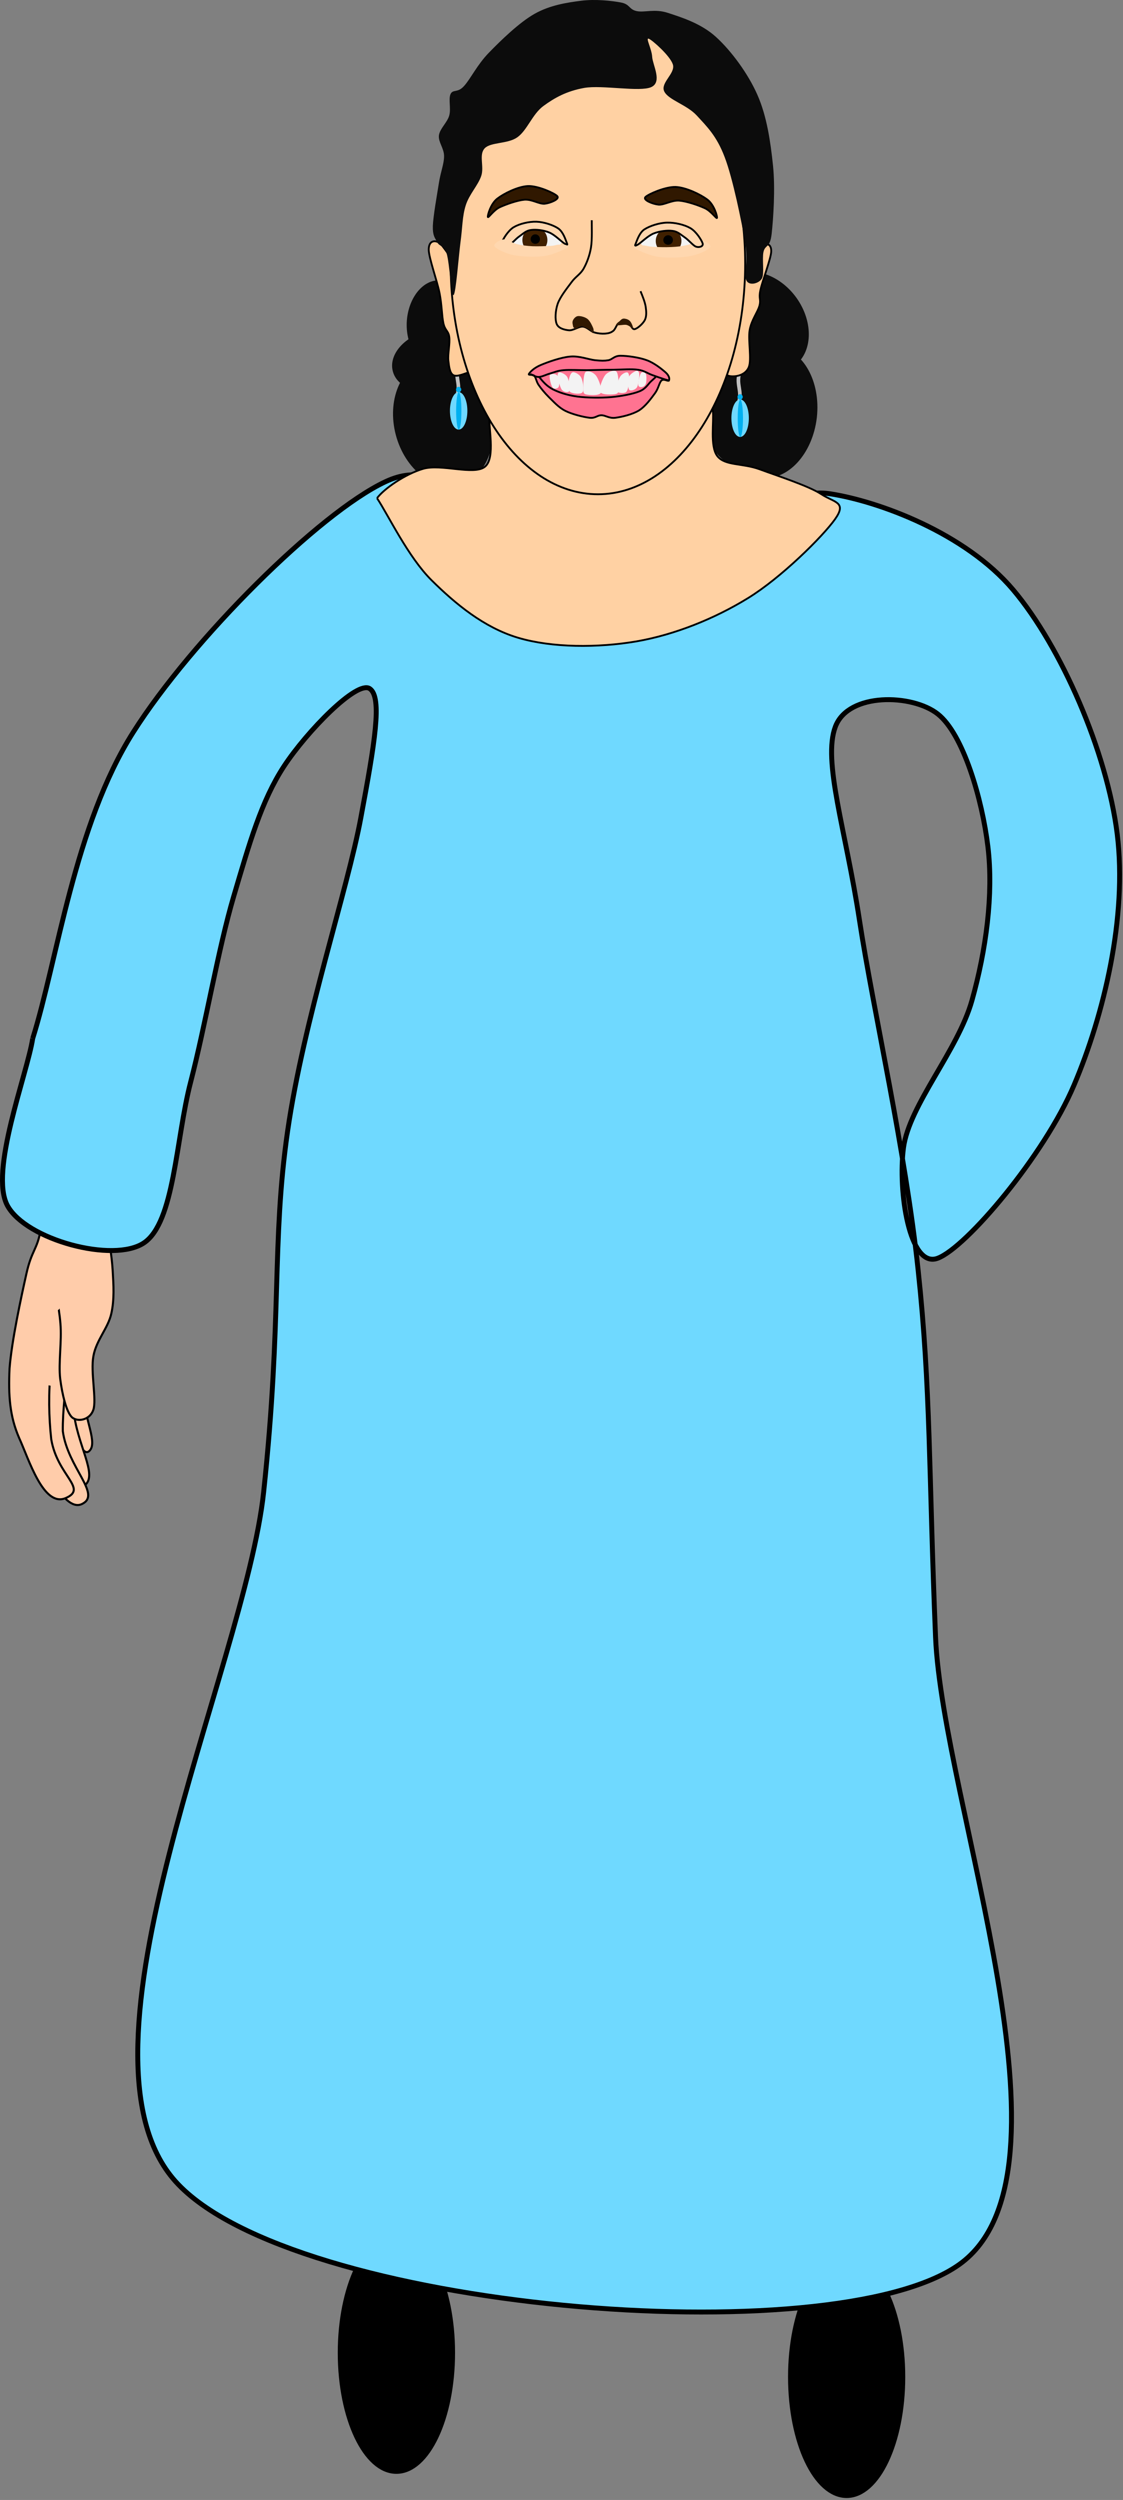 <?xml version="1.0" encoding="UTF-8" standalone="no"?>
<!-- Created with Inkscape (http://www.inkscape.org/) -->

<svg
   xmlns:dc="http://purl.org/dc/elements/1.1/"
   xmlns:cc="http://creativecommons.org/ns#"
   xmlns:rdf="http://www.w3.org/1999/02/22-rdf-syntax-ns#"
   xmlns:svg="http://www.w3.org/2000/svg"
   xmlns="http://www.w3.org/2000/svg"
   xmlns:sodipodi="http://sodipodi.sourceforge.net/DTD/sodipodi-0.dtd"
   xmlns:inkscape="http://www.inkscape.org/namespaces/inkscape"
   width="43.638mm"
   height="97.137mm"
   viewBox="0 0 154.622 344.186"
   id="svg2"
   version="1.1"
   inkscape:version="0.91 r13725"
   sodipodi:docname="Asian Indian Woman in an aqua dress.svg">
  <rect x="0" y="0" width="154.622" height="344.186" fill="#808080" stroke="none"/>
  <defs
     id="defs4">
    <pattern
       y="0"
       x="0"
       height="6"
       width="6"
       patternUnits="userSpaceOnUse"
       id="EMFhbasepattern" />
    <clipPath
       id="clipEmfPath1"
       clipPathUnits="userSpaceOnUse">
      <path
         inkscape:connector-curvature="0"
         id="path3513"
         d="m 4.475,0 950.446,0 0,1405.98 -950.446,0 z" />
    </clipPath>
    <pattern
       y="0"
       x="0"
       height="6"
       width="6"
       patternUnits="userSpaceOnUse"
       id="EMFhbasepattern-8" />
    <clipPath
       id="clipEmfPath1-0"
       clipPathUnits="userSpaceOnUse">
      <path
         inkscape:connector-curvature="0"
         id="path3708"
         d="m 0.895,-0.895 539.66,0 0,796.514 -539.66,0 z" />
    </clipPath>
    <pattern
       y="0"
       x="0"
       height="6"
       width="6"
       patternUnits="userSpaceOnUse"
       id="EMFhbasepattern-4" />
    <clipPath
       id="clipEmfPath1-4"
       clipPathUnits="userSpaceOnUse">
      <path
         inkscape:connector-curvature="0"
         id="path3903"
         d="m -0.895,-1.79 558.454,0 0,1223.41 -558.454,0 z" />
    </clipPath>
    <clipPath
       id="clipEmfPath2"
       clipPathUnits="userSpaceOnUse">
      <path
         inkscape:connector-curvature="0"
         id="path3906"
         d="m 16.109,562.034 -0.895,3.58 -0.895,10.74 -2.685,34.903 -0.895,10.74 -1.79,23.268 -0.895,10.74 -1.79,23.269 -0.895,10.739 -1.79,23.269 -0.895,10.74 0,8.949 5.37,0 23.269,1.79 10.739,0.895 11.634,0.895 2.685,0.895 0,-9.844 1.79,-23.269 0.895,-10.74 2.685,-34.903 0.895,-10.74 1.79,-23.269 0.895,-10.739 1.79,-23.269 0.895,-10.74 0.895,-11.634 0.895,-2.685 -23.269,-1.79 -10.739,-0.895 -11.634,-0.895 z" />
    </clipPath>
    <clipPath
       id="clipEmfPath3"
       clipPathUnits="userSpaceOnUse">
      <path
         inkscape:connector-curvature="0"
         id="path3909"
         d="m 16.109,562.033 -0.895,3.58 -0.896,10.74 -2.684,34.904 -0.895,10.738 -1.791,23.27 -0.895,10.74 -1.789,23.268 -0.896,10.74 -1.789,23.268 -0.895,10.74 0,8.949 5.369,0 23.27,1.791 10.738,0.895 11.635,0.895 2.686,0.895 0,-9.844 1.789,-23.27 0.895,-10.738 2.686,-34.904 0.895,-10.74 1.791,-23.268 0.895,-10.74 1.789,-23.268 0.896,-10.74 0.895,-11.635 0.895,-2.686 -23.27,-1.789 -10.738,-0.895 -11.635,-0.896 -8.055,0 z" />
    </clipPath>
    <pattern
       y="0"
       x="0"
       height="6"
       width="6"
       patternUnits="userSpaceOnUse"
       id="EMFhbasepattern-2" />
  </defs>
  <sodipodi:namedview
     id="base"
     pagecolor="#ffffff"
     bordercolor="#666666"
     borderopacity="1.0"
     inkscape:pageopacity="0.0"
     inkscape:pageshadow="2"
     inkscape:zoom="0.7"
     inkscape:cx="127.77143"
     inkscape:cy="108.1436"
     inkscape:document-units="px"
     inkscape:current-layer="layer1"
     showgrid="false"
     fit-margin-top="0"
     fit-margin-left="0"
     fit-margin-right="0"
     fit-margin-bottom="0"
     inkscape:window-width="1366"
     inkscape:window-height="705"
     inkscape:window-x="-8"
     inkscape:window-y="-8"
     inkscape:window-maximized="1" />
  <g
     inkscape:label="Layer 1"
     inkscape:groupmode="layer"
     id="layer1"
     transform="translate(-247.229,-239.177)">
    <path
       inkscape:connector-curvature="0"
       id="path3912"
       d="m 301.808,546.764 c -4.262,0 -7.735,7.31 -7.735,16.338 0,9.014 3.473,16.324 7.735,16.324 4.278,0 7.735,-7.31 7.735,-16.324 0,-9.028 -3.457,-16.338 -7.735,-16.338 z"
       style="fill:#000000;fill-opacity:1;fill-rule:evenodd;stroke:none" />
    <path
       inkscape:connector-curvature="0"
       id="path3914"
       d="m 301.808,546.764 c -4.262,0 -7.735,7.31 -7.735,16.338 0,9.014 3.473,16.324 7.735,16.324 4.278,0 7.735,-7.31 7.735,-16.324 0,-9.028 -3.457,-16.338 -7.735,-16.338"
       style="fill:none;stroke:#000000;stroke-width:0.679px;stroke-linecap:butt;stroke-linejoin:round;stroke-miterlimit:4;stroke-dasharray:none;stroke-opacity:1" />
    <path
       inkscape:connector-curvature="0"
       id="path3916"
       d="m 363.894,550.362 c -4.278,0 -7.735,7.31 -7.735,16.324 0,9.028 3.457,16.338 7.735,16.338 4.278,0 7.735,-7.31 7.735,-16.338 0,-9.014 -3.457,-16.324 -7.735,-16.324 z"
       style="fill:#000000;fill-opacity:1;fill-rule:evenodd;stroke:none" />
    <path
       transform="matrix(0.282,0,0,0.282,245.057,238.997)"
       inkscape:connector-curvature="0"
       id="path3918"
       d="m 421.078,1103.26 c -15.158,0 -27.408,25.9 -27.408,57.84 0,31.99 12.25,57.89 27.408,57.89 15.159,0 27.408,-25.9 27.408,-57.89 0,-31.94 -12.249,-57.84 -27.408,-57.84"
       clip-path="url(#clipEmfPath1-4)"
       style="fill:none;stroke:#000000;stroke-width:2.405px;stroke-linecap:butt;stroke-linejoin:round;stroke-miterlimit:4;stroke-dasharray:none;stroke-opacity:1" />
    <path
       inkscape:connector-curvature="0"
       id="path3920"
       d=""
       clip-path="url(#clipEmfPath2)"
       style="fill:none;stroke:none"
       transform="translate(245.057,238.997)" />
    <path
       inkscape:connector-curvature="0"
       id="path3922"
       d=""
       clip-path="url(#clipEmfPath3)"
       style="fill:none;stroke:none"
       transform="translate(245.057,238.997)" />
    <path
       transform="matrix(0.282,0,0,0.282,245.057,238.997)"
       inkscape:connector-curvature="0"
       id="path3924"
       d="m 53.026,627.198 c -0.839,8.894 -4.475,39.602 -4.81,53.251 0.783,13.48 7.439,24.835 2.965,28.694 -4.531,3.804 -9.062,-17.507 -10.963,-26.066 -1.846,-8.558 -0.056,-20.975 -0.112,-25.17 z"
       clip-path="url(#clipEmfPath3)"
       style="fill:#ffccaa;fill-opacity:1;fill-rule:evenodd;stroke:none" />
    <path
       inkscape:connector-curvature="0"
       id="path3926"
       d=""
       clip-path="url(#clipEmfPath3)"
       style="fill:none;stroke:none"
       transform="translate(245.057,238.997)" />
    <path
       transform="matrix(0.282,0,0,0.282,245.057,238.997)"
       inkscape:connector-curvature="0"
       id="path3928"
       d="m 53.026,627.198 c -0.839,8.894 -4.475,39.602 -4.81,53.251 0.783,13.48 7.439,24.835 2.965,28.694 -4.531,3.804 -9.062,-17.507 -10.963,-26.066 -1.846,-8.558 -0.056,-20.975 -0.112,-25.17 z"
       clip-path="url(#clipEmfPath3)"
       style="fill:#ffccaa;fill-opacity:1;fill-rule:nonzero;stroke:none" />
    <path
       inkscape:connector-curvature="0"
       id="path3930"
       d=""
       clip-path="url(#clipEmfPath3)"
       style="fill:none;stroke:none"
       transform="translate(245.057,238.997)" />
    <path
       transform="matrix(0.282,0,0,0.282,245.057,238.997)"
       inkscape:connector-curvature="0"
       id="path3932"
       d="m 53.026,627.198 c -0.839,8.894 -4.475,39.602 -4.81,53.251 0.783,13.48 7.439,24.835 2.965,28.694 -4.531,3.804 -9.062,-17.507 -10.963,-26.066 -1.846,-8.558 -0.056,-20.975 -0.112,-25.17"
       clip-path="url(#clipEmfPath3)"
       style="fill:none;stroke:#000000;stroke-width:1.007px;stroke-linecap:butt;stroke-linejoin:round;stroke-miterlimit:4;stroke-dasharray:none;stroke-opacity:1" />
    <path
       inkscape:connector-curvature="0"
       id="path3934"
       d=""
       clip-path="url(#clipEmfPath3)"
       style="fill:none;stroke:none"
       transform="translate(245.057,238.997)" />
    <path
       transform="matrix(0.282,0,0,0.282,245.057,238.997)"
       inkscape:connector-curvature="0"
       id="path3936"
       d="m 49.894,618.473 c -1.007,11.634 -6.209,51.907 -6.377,69.806 1.454,17.676 12.529,32.778 5.314,37.645 C 41.672,730.958 33.785,702.767 30.708,691.58 27.52,680.281 29.981,664.004 29.925,658.466 Z"
       clip-path="url(#clipEmfPath3)"
       style="fill:#ffccaa;fill-opacity:1;fill-rule:evenodd;stroke:none" />
    <path
       inkscape:connector-curvature="0"
       id="path3938"
       d=""
       clip-path="url(#clipEmfPath3)"
       style="fill:none;stroke:none"
       transform="translate(245.057,238.997)" />
    <path
       transform="matrix(0.282,0,0,0.282,245.057,238.997)"
       inkscape:connector-curvature="0"
       id="path3940"
       d="m 49.894,618.473 c -1.007,11.634 -6.209,51.907 -6.377,69.806 1.454,17.676 12.529,32.778 5.314,37.645 C 41.672,730.958 33.785,702.767 30.708,691.58 27.52,680.281 29.981,664.004 29.925,658.466 Z"
       clip-path="url(#clipEmfPath3)"
       style="fill:#ffccaa;fill-opacity:1;fill-rule:nonzero;stroke:none" />
    <path
       inkscape:connector-curvature="0"
       id="path3942"
       d=""
       clip-path="url(#clipEmfPath3)"
       style="fill:none;stroke:none"
       transform="translate(245.057,238.997)" />
    <path
       transform="matrix(0.282,0,0,0.282,245.057,238.997)"
       inkscape:connector-curvature="0"
       id="path3944"
       d="m 49.894,618.473 c -1.007,11.634 -6.209,51.907 -6.377,69.806 1.454,17.676 12.529,32.778 5.314,37.645 C 41.672,730.958 33.785,702.767 30.708,691.58 27.52,680.281 29.981,664.004 29.925,658.466"
       clip-path="url(#clipEmfPath3)"
       style="fill:none;stroke:#000000;stroke-width:1.007px;stroke-linecap:butt;stroke-linejoin:round;stroke-miterlimit:4;stroke-dasharray:none;stroke-opacity:1" />
    <path
       inkscape:connector-curvature="0"
       id="path3946"
       d=""
       clip-path="url(#clipEmfPath3)"
       style="fill:none;stroke:none"
       transform="translate(245.057,238.997)" />
    <path
       transform="matrix(0.282,0,0,0.282,245.057,238.997)"
       inkscape:connector-curvature="0"
       id="path3948"
       d="m 46.258,627.198 c -1.342,12.026 -8.222,54.145 -7.887,72.157 2.349,17.787 19.018,30.82 9.453,35.518 -9.565,4.811 -21.032,-23.604 -25.618,-35.015 -4.531,-11.299 -1.622,-27.576 -2.014,-33.169 z"
       clip-path="url(#clipEmfPath3)"
       style="fill:#ffccaa;fill-opacity:1;fill-rule:evenodd;stroke:none" />
    <path
       inkscape:connector-curvature="0"
       id="path3950"
       d=""
       clip-path="url(#clipEmfPath3)"
       style="fill:none;stroke:none"
       transform="translate(245.057,238.997)" />
    <path
       transform="matrix(0.282,0,0,0.282,245.057,238.997)"
       inkscape:connector-curvature="0"
       id="path3952"
       d="m 46.258,627.198 c -1.342,12.026 -8.222,54.145 -7.887,72.157 2.349,17.787 19.018,30.82 9.453,35.518 -9.565,4.811 -21.032,-23.604 -25.618,-35.015 -4.531,-11.299 -1.622,-27.576 -2.014,-33.169 z"
       clip-path="url(#clipEmfPath3)"
       style="fill:#ffccaa;fill-opacity:1;fill-rule:nonzero;stroke:none" />
    <path
       inkscape:connector-curvature="0"
       id="path3954"
       d=""
       clip-path="url(#clipEmfPath3)"
       style="fill:none;stroke:none"
       transform="translate(245.057,238.997)" />
    <path
       transform="matrix(0.282,0,0,0.282,245.057,238.997)"
       inkscape:connector-curvature="0"
       id="path3956"
       d="m 46.258,627.198 c -1.342,12.026 -8.222,54.145 -7.887,72.157 2.349,17.787 19.018,30.82 9.453,35.518 -9.565,4.811 -21.032,-23.604 -25.618,-35.015 -4.531,-11.299 -1.622,-27.576 -2.014,-33.169"
       clip-path="url(#clipEmfPath3)"
       style="fill:none;stroke:#000000;stroke-width:1.007px;stroke-linecap:butt;stroke-linejoin:round;stroke-miterlimit:4;stroke-dasharray:none;stroke-opacity:1" />
    <path
       inkscape:connector-curvature="0"
       id="path3958"
       d=""
       clip-path="url(#clipEmfPath3)"
       style="fill:none;stroke:none"
       transform="translate(245.057,238.997)" />
    <path
       transform="matrix(0.282,0,0,0.282,245.057,238.997)"
       inkscape:connector-curvature="0"
       id="path3960"
       d="m 65.891,573.837 c -1.51,4.81 -4.419,19.8 -8.558,29.309 -4.083,9.565 -12.138,17.172 -16.277,28.08 -4.139,10.851 -6.992,25.226 -8.446,37.197 -1.343,12.081 -1.063,24.275 0.112,34.903 3.021,17.899 18.011,23.996 7.048,28.695 -10.907,4.642 -18.011,-19.074 -22.709,-29.31 -4.587,-10.572 -5.314,-20.584 -4.699,-34.009 1.063,-13.592 5.761,-35.183 8.278,-46.426 2.517,-11.243 5.258,-11.634 6.824,-20.864 1.622,-9.229 2.181,-27.408 2.741,-34.623 z"
       clip-path="url(#clipEmfPath3)"
       style="fill:#ffccaa;fill-opacity:1;fill-rule:evenodd;stroke:none" />
    <path
       inkscape:connector-curvature="0"
       id="path3962"
       d=""
       clip-path="url(#clipEmfPath3)"
       style="fill:none;stroke:none"
       transform="translate(245.057,238.997)" />
    <path
       transform="matrix(0.282,0,0,0.282,245.057,238.997)"
       inkscape:connector-curvature="0"
       id="path3964"
       d="m 65.891,573.837 c -1.51,4.81 -4.419,19.8 -8.558,29.309 -4.083,9.565 -12.138,17.172 -16.277,28.08 -4.139,10.851 -6.992,25.226 -8.446,37.197 -1.343,12.081 -1.063,24.275 0.112,34.903 3.021,17.899 18.011,23.996 7.048,28.695 -10.907,4.642 -18.011,-19.074 -22.709,-29.31 -4.587,-10.572 -5.314,-20.584 -4.699,-34.009 1.063,-13.592 5.761,-35.183 8.278,-46.426 2.517,-11.243 5.258,-11.634 6.824,-20.864 1.622,-9.229 2.181,-27.408 2.741,-34.623 z"
       clip-path="url(#clipEmfPath3)"
       style="fill:#ffccaa;fill-opacity:1;fill-rule:nonzero;stroke:none" />
    <path
       inkscape:connector-curvature="0"
       id="path3966"
       d=""
       clip-path="url(#clipEmfPath3)"
       style="fill:none;stroke:none"
       transform="translate(245.057,238.997)" />
    <path
       transform="matrix(0.282,0,0,0.282,245.057,238.997)"
       inkscape:connector-curvature="0"
       id="path3968"
       d="m 65.891,573.837 c -1.51,4.81 -4.419,19.8 -8.558,29.309 -4.083,9.565 -12.138,17.172 -16.277,28.08 -4.139,10.851 -6.992,25.226 -8.446,37.197 -1.343,12.081 -1.063,24.275 0.112,34.903 3.021,17.899 18.011,23.996 7.048,28.695 -10.907,4.642 -18.011,-19.074 -22.709,-29.31 -4.587,-10.572 -5.314,-20.584 -4.699,-34.009 1.063,-13.592 5.761,-35.183 8.278,-46.426 2.517,-11.243 5.258,-11.634 6.824,-20.864 1.622,-9.229 2.181,-27.408 2.741,-34.623"
       clip-path="url(#clipEmfPath3)"
       style="fill:none;stroke:#000000;stroke-width:1.007px;stroke-linecap:butt;stroke-linejoin:round;stroke-miterlimit:4;stroke-dasharray:none;stroke-opacity:1" />
    <path
       inkscape:connector-curvature="0"
       id="path3970"
       d=""
       clip-path="url(#clipEmfPath3)"
       style="fill:none;stroke:none"
       transform="translate(245.057,238.997)" />
    <path
       transform="matrix(0.282,0,0,0.282,245.057,238.997)"
       inkscape:connector-curvature="0"
       id="path3972"
       d="m 38.483,676.813 c -3.748,1.174 -11.802,0.895 -13.033,-5.873 -1.175,-6.713 1.566,-27.241 5.705,-34.344 4.139,-7.16 16.501,-12.866 19.186,-8.279 2.741,4.587 -0.559,27.968 -2.797,35.799 -2.237,7.83 -5.37,11.634 -9.062,12.697 z"
       clip-path="url(#clipEmfPath3)"
       style="fill:#ffccaa;fill-opacity:1;fill-rule:evenodd;stroke:none" />
    <path
       inkscape:connector-curvature="0"
       id="path3974"
       d=""
       clip-path="url(#clipEmfPath3)"
       style="fill:none;stroke:none"
       transform="translate(245.057,238.997)" />
    <path
       transform="matrix(0.282,0,0,0.282,245.057,238.997)"
       inkscape:connector-curvature="0"
       id="path3976"
       d="m 59.403,597.777 c 1.454,7.831 2.853,15.606 3.3,22.933 0.447,7.383 0.895,14.375 -0.671,21.311 -1.566,7.048 -7.327,12.865 -8.726,20.696 -1.454,7.831 1.678,21.367 -0.056,26.29 -1.734,4.978 -7.719,6.041 -10.46,3.523 -2.685,-2.628 -4.754,-11.187 -5.705,-18.794 -0.895,-7.663 0.839,-18.179 0.112,-26.96 -0.671,-8.67 -3.468,-21.256 -4.139,-25.507 z"
       clip-path="url(#clipEmfPath3)"
       style="fill:#ffccaa;fill-opacity:1;fill-rule:evenodd;stroke:none" />
    <path
       inkscape:connector-curvature="0"
       id="path3978"
       d=""
       clip-path="url(#clipEmfPath3)"
       style="fill:none;stroke:none"
       transform="translate(245.057,238.997)" />
    <path
       transform="matrix(0.282,0,0,0.282,245.057,238.997)"
       inkscape:connector-curvature="0"
       id="path3980"
       d="m 59.403,597.777 c 1.454,7.831 2.853,15.606 3.3,22.933 0.447,7.383 0.895,14.375 -0.671,21.311 -1.566,7.048 -7.327,12.865 -8.726,20.696 -1.454,7.831 1.678,21.367 -0.056,26.29 -1.734,4.978 -7.719,6.041 -10.46,3.523 -2.685,-2.628 -4.754,-11.187 -5.705,-18.794 -0.895,-7.663 0.839,-18.179 0.112,-26.96 -0.671,-8.67 -3.468,-21.256 -4.139,-25.507 z"
       clip-path="url(#clipEmfPath3)"
       style="fill:#ffccaa;fill-opacity:1;fill-rule:nonzero;stroke:none" />
    <path
       inkscape:connector-curvature="0"
       id="path3982"
       d=""
       clip-path="url(#clipEmfPath3)"
       style="fill:none;stroke:none"
       transform="translate(245.057,238.997)" />
    <path
       transform="matrix(0.282,0,0,0.282,245.057,238.997)"
       inkscape:connector-curvature="0"
       id="path3984"
       d="m 59.403,597.777 c 1.454,7.831 2.853,15.606 3.3,22.933 0.447,7.383 0.895,14.375 -0.671,21.311 -1.566,7.048 -7.327,12.865 -8.726,20.696 -1.454,7.831 1.678,21.367 -0.056,26.29 -1.734,4.978 -7.719,6.041 -10.46,3.523 -2.685,-2.628 -4.754,-11.187 -5.705,-18.794 -0.895,-7.663 0.839,-18.179 0.112,-26.96 -0.671,-8.67 -3.468,-21.256 -4.139,-25.507"
       clip-path="url(#clipEmfPath3)"
       style="fill:none;stroke:#000000;stroke-width:1.007px;stroke-linecap:butt;stroke-linejoin:round;stroke-miterlimit:4;stroke-dasharray:none;stroke-opacity:1" />
    <path
       inkscape:connector-curvature="0"
       id="path3986"
       d=""
       clip-path="url(#clipEmfPath3)"
       style="fill:none;stroke:none"
       transform="translate(245.057,238.997)" />
    <path
       transform="matrix(0.282,0,0,0.282,245.057,238.997)"
       inkscape:connector-curvature="0"
       id="path3988"
       d="m 34.232,641.182 c -2.182,0.671 -7.048,0.448 -7.775,-3.412 -0.727,-3.803 0.783,-15.606 3.244,-19.633 2.573,-4.027 10.012,-7.327 11.634,-4.754 1.622,2.684 -0.224,16.053 -1.622,20.472 -1.398,4.53 -3.244,6.656 -5.482,7.327 z"
       clip-path="url(#clipEmfPath3)"
       style="fill:#ffccaa;fill-opacity:1;fill-rule:evenodd;stroke:none" />
    <path
       transform="matrix(0.282,0,0,0.282,245.057,238.997)"
       inkscape:connector-curvature="0"
       id="path3990"
       d="M 23.66,507.665 C 35.687,469.63 44.021,403.403 72.771,358.095 101.466,312.788 163.554,250.98 195.884,235.822 c 32.275,-15.215 43.406,25.898 70.702,31.1 27.296,5.146 68.632,4.195 93.02,0 24.387,-4.196 29.533,-28.807 53.306,-25.227 23.772,3.636 66.059,19.186 89.44,46.873 23.38,27.688 45.866,79.092 50.845,119.366 4.922,40.329 -6.433,87.929 -21.088,122.441 -14.599,34.456 -52.747,79.484 -66.618,84.574 -13.872,5.146 -19.41,-32.946 -16.669,-53.922 2.797,-20.975 26.569,-47.488 33.449,-71.988 6.88,-24.499 10.572,-51.74 7.775,-75.065 -2.797,-23.268 -12.082,-55.04 -24.5,-64.772 -12.417,-9.789 -43.573,-10.628 -49.949,6.153 -6.377,16.78 5.034,50.397 11.746,94.586 6.768,44.244 22.486,112.429 28.639,170.769 6.208,58.284 5.146,98.222 8.502,179.104 3.356,80.882 73.554,261.946 11.69,306.296 -61.808,44.3 -326.101,22.43 -382.707,-40.38 -56.606,-62.87 33.841,-251.149 42.958,-336.618 9.118,-85.469 3.804,-121.323 11.691,-176.195 7.942,-54.928 29.142,-117.184 35.798,-153.206 6.712,-35.966 10.572,-58.676 4.307,-62.871 -6.265,-4.195 -30.764,20.976 -41.839,37.868 -11.075,16.893 -16.949,37.756 -24.556,63.486 -7.607,25.674 -13.704,62.424 -21.031,90.671 -7.328,28.191 -7.887,68.464 -22.766,78.532 -14.935,10.125 -57.613,-1.51 -66.674,-18.122 -9.061,-16.613 9.733,-64.605 12.306,-81.61 z"
       clip-path="url(#clipEmfPath1-4)"
       style="fill:#6fd9ff;fill-opacity:1;fill-rule:evenodd;stroke:none" />
    <path
       transform="matrix(0.282,0,0,0.282,245.057,238.997)"
       inkscape:connector-curvature="0"
       id="path3992"
       d="M 23.66,507.665 C 35.687,469.63 44.021,403.403 72.771,358.095 101.466,312.788 163.554,250.98 195.884,235.822 c 32.275,-15.215 43.406,25.898 70.702,31.1 27.296,5.146 68.632,4.195 93.02,0 24.387,-4.196 29.533,-28.807 53.306,-25.227 23.772,3.636 66.059,19.186 89.44,46.873 23.38,27.688 45.866,79.092 50.845,119.366 4.922,40.329 -6.433,87.929 -21.088,122.441 -14.599,34.456 -52.747,79.484 -66.618,84.574 -13.872,5.146 -19.41,-32.946 -16.669,-53.922 2.797,-20.975 26.569,-47.488 33.449,-71.988 6.88,-24.499 10.572,-51.74 7.775,-75.065 -2.797,-23.268 -12.082,-55.04 -24.5,-64.772 -12.417,-9.789 -43.573,-10.628 -49.949,6.153 -6.377,16.78 5.034,50.397 11.746,94.586 6.768,44.244 22.486,112.429 28.639,170.769 6.208,58.284 5.146,98.222 8.502,179.104 3.356,80.882 73.554,261.946 11.69,306.296 -61.808,44.3 -326.101,22.43 -382.707,-40.38 -56.606,-62.87 33.841,-251.149 42.958,-336.618 9.118,-85.469 3.804,-121.323 11.691,-176.195 7.942,-54.928 29.142,-117.184 35.798,-153.206 6.712,-35.966 10.572,-58.676 4.307,-62.871 -6.265,-4.195 -30.764,20.976 -41.839,37.868 -11.075,16.893 -16.949,37.756 -24.556,63.486 -7.607,25.674 -13.704,62.424 -21.031,90.671 -7.328,28.191 -7.887,68.464 -22.766,78.532 -14.935,10.125 -57.613,-1.51 -66.674,-18.122 -9.061,-16.613 9.733,-64.605 12.306,-81.61"
       clip-path="url(#clipEmfPath1-4)"
       style="fill:none;stroke:#000000;stroke-width:2.405px;stroke-linecap:butt;stroke-linejoin:round;stroke-miterlimit:4;stroke-dasharray:none;stroke-opacity:1" />
    <path
       inkscape:connector-curvature="0"
       id="path3994"
       d="m 305.959,288.755 c -3.599,0.963 -5.478,5.572 -4.231,10.308 1.263,4.752 5.194,7.83 8.777,6.867 3.583,-0.947 5.478,-5.557 4.231,-10.308 -1.263,-4.736 -5.194,-7.814 -8.777,-6.867 z"
       style="fill:#0c0c0c;fill-opacity:1;fill-rule:evenodd;stroke:none" />
    <path
       inkscape:connector-curvature="0"
       id="path3996"
       d="m 305.928,284.777 c -3.141,0.821 -5.209,3.299 -4.61,5.525 0.584,2.241 3.615,3.362 6.741,2.541 3.141,-0.837 5.194,-3.315 4.61,-5.541 -0.584,-2.226 -3.615,-3.362 -6.741,-2.526 z"
       style="fill:#0c0c0c;fill-opacity:1;fill-rule:evenodd;stroke:none" />
    <path
       inkscape:connector-curvature="0"
       id="path3998"
       d="m 303.244,283.341 c -0.221,3.236 1.452,5.983 3.741,6.157 2.305,0.158 4.357,-2.337 4.578,-5.557 0.237,-3.236 -1.437,-5.999 -3.741,-6.157 -2.289,-0.174 -4.341,2.321 -4.578,5.557 z"
       style="fill:#0c0c0c;fill-opacity:1;fill-rule:evenodd;stroke:none" />
    <path
       inkscape:connector-curvature="0"
       id="path4000"
       d="m 349.813,288.739 c -3.157,0 -5.714,3.331 -5.714,7.435 0,4.104 2.557,7.435 5.714,7.435 3.157,0 5.715,-3.331 5.715,-7.435 0,-4.104 -2.557,-7.435 -5.715,-7.435 z"
       style="fill:#0c0c0c;fill-opacity:1;fill-rule:evenodd;stroke:none" />
    <path
       inkscape:connector-curvature="0"
       id="path4002"
       d="m 354.17,286.877 c -3.615,-0.411 -7.009,3.299 -7.593,8.288 -0.568,4.988 1.894,9.377 5.525,9.787 3.615,0.426 7.009,-3.283 7.593,-8.272 0.568,-4.988 -1.895,-9.377 -5.525,-9.803 z"
       style="fill:#0c0c0c;fill-opacity:1;fill-rule:evenodd;stroke:none" />
    <path
       inkscape:connector-curvature="0"
       id="path4004"
       d="m 347.95,277.437 c -2.573,1.831 -2.731,6.014 -0.363,9.377 2.368,3.347 6.378,4.594 8.966,2.778 2.573,-1.831 2.731,-6.03 0.363,-9.377 -2.384,-3.347 -6.393,-4.594 -8.966,-2.778 z"
       style="fill:#0c0c0c;fill-opacity:1;fill-rule:evenodd;stroke:none" />
    <path
       inkscape:connector-curvature="0"
       id="path4006"
       d="m 310.537,288.25 c -0.063,0.363 -0.363,1.437 -0.395,2.147 -0.032,0.71 0.221,1.5 0.205,2.147 -0.016,0.647 -0.221,1.358 -0.268,1.721"
       style="fill:none;stroke:#c0c0c0;stroke-width:0.505px;stroke-linecap:butt;stroke-linejoin:round;stroke-miterlimit:4;stroke-dasharray:none;stroke-opacity:1" />
    <path
       inkscape:connector-curvature="0"
       id="path4008"
       d="m 310.379,293.16 c -0.663,0 -1.2,1.152 -1.2,2.573 0,1.437 0.537,2.589 1.2,2.589 0.663,0 1.2,-1.152 1.2,-2.589 0,-1.421 -0.537,-2.573 -1.2,-2.573 z"
       style="fill:#6fd9ff;fill-opacity:1;fill-rule:evenodd;stroke:none" />
    <path
       inkscape:connector-curvature="0"
       id="path4010"
       d="m 310.395,293.175 c -0.19,0 -0.363,1.152 -0.363,2.573 0,1.421 0.174,2.573 0.363,2.573 0.205,0 0.363,-1.152 0.363,-2.573 0,-1.421 -0.158,-2.573 -0.363,-2.573 z"
       style="fill:#00b0f0;fill-opacity:1;fill-rule:evenodd;stroke:none" />
    <path
       inkscape:connector-curvature="0"
       id="path4012"
       d="m 310.379,292.433 c -0.205,0 -0.363,0.174 -0.363,0.379 0,0.205 0.158,0.379 0.363,0.379 0.189,0 0.363,-0.174 0.363,-0.379 0,-0.205 -0.174,-0.379 -0.363,-0.379 z"
       style="fill:#00b0f0;fill-opacity:1;fill-rule:evenodd;stroke:none" />
    <path
       inkscape:connector-curvature="0"
       id="path4014"
       d="m 312.321,275.463 c -0.332,0.047 -1.263,0.71 -2.052,0.221 -0.789,-0.474 -1.989,-2.778 -2.652,-3.141 -0.679,-0.347 -1.373,-0.126 -1.357,1.042 0.032,1.153 1.152,4.247 1.484,5.92 0.331,1.689 0.316,3.173 0.536,4.183 0.221,1.01 0.695,1.026 0.805,1.878 0.126,0.853 -0.221,2.368 -0.126,3.236 0.095,0.884 0.205,1.752 0.679,2.02 0.458,0.268 1.357,-0.126 2.147,-0.395 0.789,-0.284 2.131,-1.01 2.557,-1.216 z"
       style="fill:#ffcd9b;fill-opacity:1;fill-rule:evenodd;stroke:none" />
    <path
       inkscape:connector-curvature="0"
       id="path4016"
       d="m 312.321,275.463 c -0.332,0.047 -1.263,0.71 -2.052,0.221 -0.789,-0.474 -1.989,-2.778 -2.652,-3.141 -0.679,-0.347 -1.373,-0.126 -1.357,1.042 0.032,1.153 1.152,4.247 1.484,5.92 0.331,1.689 0.316,3.173 0.536,4.183 0.221,1.01 0.695,1.026 0.805,1.878 0.126,0.853 -0.221,2.368 -0.126,3.236 0.095,0.884 0.205,1.752 0.679,2.02 0.458,0.268 1.357,-0.126 2.147,-0.395 0.789,-0.284 2.131,-1.01 2.557,-1.216"
       style="fill:none;stroke:#000000;stroke-width:0.253px;stroke-linecap:butt;stroke-linejoin:round;stroke-miterlimit:4;stroke-dasharray:none;stroke-opacity:1" />
    <path
       inkscape:connector-curvature="0"
       id="path4018"
       d="m 349.292,289.276 c -0.063,0.347 -0.363,1.421 -0.395,2.131 -0.032,0.726 0.221,1.5 0.205,2.147 0,0.647 -0.221,1.373 -0.268,1.721"
       style="fill:none;stroke:#c0c0c0;stroke-width:0.505px;stroke-linecap:butt;stroke-linejoin:round;stroke-miterlimit:4;stroke-dasharray:none;stroke-opacity:1" />
    <path
       inkscape:connector-curvature="0"
       id="path4020"
       d="m 349.134,294.17 c -0.663,0 -1.2,1.152 -1.2,2.573 0,1.437 0.537,2.589 1.2,2.589 0.663,0 1.2,-1.152 1.2,-2.589 0,-1.421 -0.537,-2.573 -1.2,-2.573 z"
       style="fill:#6fd9ff;fill-opacity:1;fill-rule:evenodd;stroke:none" />
    <path
       inkscape:connector-curvature="0"
       id="path4022"
       d="m 349.166,294.186 c -0.205,0 -0.363,1.152 -0.363,2.573 0,1.421 0.158,2.573 0.363,2.573 0.189,0 0.363,-1.152 0.363,-2.573 0,-1.421 -0.174,-2.573 -0.363,-2.573 z"
       style="fill:#00b0f0;fill-opacity:1;fill-rule:evenodd;stroke:none" />
    <path
       inkscape:connector-curvature="0"
       id="path4024"
       d="m 349.134,293.444 c -0.205,0 -0.363,0.174 -0.363,0.379 0,0.205 0.158,0.379 0.363,0.379 0.189,0 0.363,-0.174 0.363,-0.379 0,-0.205 -0.174,-0.379 -0.363,-0.379 z"
       style="fill:#00b0f0;fill-opacity:1;fill-rule:evenodd;stroke:none" />
    <path
       inkscape:connector-curvature="0"
       id="path4026"
       d="m 346.814,275.732 c 0.631,0.189 2.841,1.531 3.773,1.089 0.916,-0.458 1.279,-3.283 1.752,-3.773 0.474,-0.505 1.137,-0.205 1.073,0.805 -0.063,1.01 -1.216,4.026 -1.484,5.257 -0.268,1.231 0.11,1.231 -0.126,2.147 -0.253,0.931 -1.105,1.957 -1.357,3.378 -0.237,1.405 0.316,4.057 -0.126,5.115 -0.458,1.057 -1.689,1.326 -2.557,1.216 -0.884,-0.111 -2.257,-1.579 -2.699,-1.894 z"
       style="fill:#ffcd9b;fill-opacity:1;fill-rule:evenodd;stroke:none" />
    <path
       inkscape:connector-curvature="0"
       id="path4028"
       d="m 346.814,275.732 c 0.631,0.189 2.841,1.531 3.773,1.089 0.916,-0.458 1.279,-3.283 1.752,-3.773 0.474,-0.505 1.137,-0.205 1.073,0.805 -0.063,1.01 -1.216,4.026 -1.484,5.257 -0.268,1.231 0.11,1.231 -0.126,2.147 -0.253,0.931 -1.105,1.957 -1.357,3.378 -0.237,1.405 0.316,4.057 -0.126,5.115 -0.458,1.057 -1.689,1.326 -2.557,1.216 -0.884,-0.111 -2.257,-1.579 -2.699,-1.894"
       style="fill:none;stroke:#000000;stroke-width:0.253px;stroke-linecap:butt;stroke-linejoin:round;stroke-miterlimit:4;stroke-dasharray:none;stroke-opacity:1" />
    <path
       inkscape:connector-curvature="0"
       id="path4030"
       d="m 299.14,307.762 c 0.963,-1.295 3.868,-3.315 6.346,-4.041 2.478,-0.726 6.993,0.931 8.509,-0.284 1.531,-1.216 0.395,-5.778 0.647,-7.009 0.268,-1.231 -0.047,-0.284 0.947,-0.363 0.979,-0.063 0.6,0.268 4.973,-0.063 4.389,-0.347 17.286,-1.563 21.343,-1.973 4.041,-0.395 2.368,-0.695 2.952,-0.41 0.568,0.284 0.331,0.71 0.521,2.099 0.189,1.405 -0.442,4.925 0.631,6.267 1.074,1.342 3.426,0.932 5.809,1.8 2.384,0.884 6.772,2.289 8.509,3.441 1.737,1.137 3.568,1.042 1.878,3.426 -1.689,2.384 -7.435,8.082 -11.997,10.877 -4.562,2.81 -10.072,5.036 -15.344,5.951 -5.272,0.9 -11.634,0.9 -16.323,-0.505 -4.704,-1.405 -8.651,-4.704 -11.887,-7.909 -3.236,-3.205 -5.951,-8.951 -7.514,-11.303 z"
       style="fill:#ffd1a3;fill-opacity:1;fill-rule:evenodd;stroke:none" />
    <path
       inkscape:connector-curvature="0"
       id="path4032"
       d="m 299.14,307.762 c 0.963,-1.295 3.868,-3.315 6.346,-4.041 2.478,-0.726 6.993,0.931 8.509,-0.284 1.531,-1.216 0.395,-5.778 0.647,-7.009 0.268,-1.231 -0.047,-0.284 0.947,-0.363 0.979,-0.063 0.6,0.268 4.973,-0.063 4.389,-0.347 17.286,-1.563 21.343,-1.973 4.041,-0.395 2.368,-0.695 2.952,-0.41 0.568,0.284 0.331,0.71 0.521,2.099 0.189,1.405 -0.442,4.925 0.631,6.267 1.074,1.342 3.426,0.932 5.809,1.8 2.384,0.884 6.772,2.289 8.509,3.441 1.737,1.137 3.568,1.042 1.878,3.426 -1.689,2.384 -7.435,8.082 -11.997,10.877 -4.562,2.81 -10.072,5.036 -15.344,5.951 -5.272,0.9 -11.634,0.9 -16.323,-0.505 -4.704,-1.405 -8.651,-4.704 -11.887,-7.909 -3.236,-3.205 -5.951,-8.951 -7.514,-11.303"
       style="fill:none;stroke:#000000;stroke-width:0.253px;stroke-linecap:butt;stroke-linejoin:round;stroke-miterlimit:4;stroke-dasharray:none;stroke-opacity:1" />
    <path
       inkscape:connector-curvature="0"
       id="path4034"
       d="m 329.56,243.733 c -11.208,0 -20.285,14.223 -20.285,31.746 0,17.538 9.077,31.746 20.285,31.746 11.192,0 20.269,-14.208 20.269,-31.746 0,-17.523 -9.077,-31.746 -20.269,-31.746 z"
       style="fill:#ffd1a3;fill-opacity:1;fill-rule:evenodd;stroke:none" />
    <path
       inkscape:connector-curvature="0"
       id="path4036"
       d="m 329.56,243.733 c -11.208,0 -20.285,14.223 -20.285,31.746 0,17.538 9.077,31.746 20.285,31.746 11.192,0 20.269,-14.208 20.269,-31.746 0,-17.523 -9.077,-31.746 -20.269,-31.746"
       style="fill:none;stroke:#000000;stroke-width:0.253px;stroke-linecap:butt;stroke-linejoin:round;stroke-miterlimit:4;stroke-dasharray:none;stroke-opacity:1" />
    <path
       inkscape:connector-curvature="0"
       id="path4038"
       d="m 339.268,270.885 c -2.163,0 -3.915,0.663 -3.915,1.484 0,0.821 1.752,1.484 3.915,1.484 2.163,0 3.899,-0.663 3.899,-1.484 0,-0.821 -1.737,-1.484 -3.899,-1.484 z"
       style="fill:#f3f3f3;fill-opacity:1;fill-rule:evenodd;stroke:none" />
    <path
       inkscape:connector-curvature="0"
       id="path4040"
       d="m 339.284,270.585 c -0.979,0 -1.768,0.789 -1.768,1.768 0,0.978 0.789,1.768 1.768,1.768 0.979,0 1.768,-0.789 1.768,-1.768 0,-0.979 -0.789,-1.768 -1.768,-1.768 z"
       style="fill:#402000;fill-opacity:1;fill-rule:evenodd;stroke:none" />
    <path
       inkscape:connector-curvature="0"
       id="path4042"
       d="m 334.737,273.443 c 0.521,0.253 1.957,0.947 3.205,1.105 1.247,0.174 3.126,0.111 4.31,-0.11 1.168,-0.221 2.494,-0.837 2.747,-1.2 0.253,-0.363 -0.726,-0.916 -1.247,-0.963 -0.537,-0.047 -1.263,0.505 -1.942,0.647 -0.695,0.158 -1.373,0.237 -2.178,0.268 -0.789,0.047 -1.957,0 -2.573,-0.032 -0.616,-0.047 -0.789,-0.158 -1.152,-0.189 -0.363,-0.016 -0.868,-0.016 -1.042,0.079 -0.174,0.079 -0.632,0.142 -0.126,0.395 z"
       style="fill:#ffd7af;fill-opacity:1;fill-rule:evenodd;stroke:none" />
    <path
       inkscape:connector-curvature="0"
       id="path4044"
       d="m 339.221,271.564 c -0.363,0 -0.663,0.3 -0.663,0.663 0,0.363 0.3,0.647 0.663,0.647 0.363,0 0.663,-0.284 0.663,-0.647 0,-0.363 -0.3,-0.663 -0.663,-0.663 z"
       style="fill:#000000;fill-opacity:1;fill-rule:evenodd;stroke:none" />
    <path
       inkscape:connector-curvature="0"
       id="path4046"
       d="m 336.095,266.307 c 0.41,-0.41 2.747,-1.437 4.168,-1.389 1.421,0.063 3.41,1.026 4.357,1.736 0.947,0.71 1.389,2.32 1.326,2.526 -0.047,0.189 -0.805,-0.947 -1.673,-1.342 -0.868,-0.395 -2.447,-0.947 -3.52,-1.042 -1.058,-0.079 -2.1,0.632 -2.873,0.552 -0.773,-0.079 -2.178,-0.631 -1.784,-1.042 z"
       style="fill:#301800;fill-opacity:1;fill-rule:evenodd;stroke:none" />
    <path
       inkscape:connector-curvature="0"
       id="path4048"
       d="m 336.095,266.307 c 0.41,-0.41 2.747,-1.437 4.168,-1.389 1.421,0.063 3.41,1.026 4.357,1.736 0.947,0.71 1.389,2.32 1.326,2.526 -0.047,0.189 -0.805,-0.947 -1.673,-1.342 -0.868,-0.395 -2.447,-0.947 -3.52,-1.042 -1.058,-0.079 -2.1,0.632 -2.873,0.552 -0.773,-0.079 -2.178,-0.631 -1.784,-1.042"
       style="fill:none;stroke:#000000;stroke-width:0.253px;stroke-linecap:butt;stroke-linejoin:round;stroke-miterlimit:4;stroke-dasharray:none;stroke-opacity:1" />
    <path
       inkscape:connector-curvature="0"
       id="path4050"
       d="m 328.707,269.496 c -0.016,0.632 0.079,2.652 -0.11,3.773 -0.19,1.105 -0.568,2.099 -1.01,2.889 -0.458,0.805 -1.089,1.073 -1.673,1.878 -0.6,0.805 -1.547,1.989 -1.894,2.952 -0.332,0.963 -0.395,2.194 -0.142,2.794 0.253,0.616 1.074,0.805 1.673,0.868 0.6,0.063 1.358,-0.553 1.926,-0.505 0.584,0.047 1.042,0.631 1.547,0.789 0.505,0.158 1.074,0.205 1.516,0.174 0.426,-0.032 0.789,-0.111 1.105,-0.363 0.332,-0.237 0.474,-0.931 0.821,-1.121 0.347,-0.174 0.916,-0.079 1.263,0.063 0.363,0.142 0.505,0.884 0.884,0.805 0.395,-0.079 1.152,-0.757 1.405,-1.263 0.253,-0.521 0.205,-1.168 0.111,-1.831 -0.111,-0.663 -0.411,-1.405 -0.71,-2.131"
       style="fill:none;stroke:#000000;stroke-width:0.253px;stroke-linecap:butt;stroke-linejoin:round;stroke-miterlimit:4;stroke-dasharray:none;stroke-opacity:1" />
    <path
       inkscape:connector-curvature="0"
       id="path4052"
       d="m 326.166,284.225 c -0.079,-0.332 -0.174,-0.663 -0.063,-0.916 0.111,-0.253 0.379,-0.584 0.71,-0.616 0.347,-0.032 0.979,0.126 1.326,0.41 0.347,0.284 0.647,0.947 0.773,1.263 0.111,0.332 0.032,0.631 -0.063,0.663 -0.079,0.032 -0.205,-0.3 -0.458,-0.458 -0.253,-0.142 -0.742,-0.442 -1.058,-0.458 -0.332,-0.016 -0.71,0.316 -0.868,0.363 z"
       style="fill:#301800;fill-opacity:1;fill-rule:evenodd;stroke:none" />
    <path
       inkscape:connector-curvature="0"
       id="path4054"
       d="m 332.085,283.941 c -0.142,-0.079 0.284,-0.411 0.458,-0.553 0.158,-0.158 0.316,-0.332 0.537,-0.347 0.221,-0.015 0.584,0.079 0.789,0.253 0.221,0.158 0.395,0.568 0.458,0.758 0.079,0.19 0.032,0.379 -0.032,0.395 -0.047,0.016 -0.11,-0.19 -0.268,-0.268 -0.158,-0.095 -0.316,-0.237 -0.631,-0.284 -0.332,-0.032 -1.168,0.142 -1.31,0.047 z"
       style="fill:#301800;fill-opacity:1;fill-rule:evenodd;stroke:none" />
    <path
       inkscape:connector-curvature="0"
       id="path4056"
       d="m 337.516,242.234 c -2.968,0 -5.367,3.757 -5.367,8.398 0,4.625 2.399,8.382 5.367,8.382 2.952,0 5.351,-3.757 5.351,-8.382 0,-4.641 -2.399,-8.398 -5.351,-8.398 z"
       style="fill:#ffd1a3;fill-opacity:1;fill-rule:evenodd;stroke:none" />
    <path
       inkscape:connector-curvature="0"
       id="path4058"
       d="m 307.427,272.527 c 0.316,0.631 0.931,0.379 1.31,1.594 0.379,1.216 0.631,5.952 0.947,5.683 0.316,-0.253 0.679,-5.194 0.947,-7.262 0.284,-2.052 0.237,-3.568 0.726,-5.099 0.474,-1.516 1.689,-2.731 2.131,-4.041 0.442,-1.294 -0.363,-2.905 0.474,-3.804 0.837,-0.884 3.173,-0.568 4.515,-1.531 1.358,-0.979 2.037,-3.157 3.568,-4.294 1.531,-1.121 3.173,-2.052 5.635,-2.494 2.478,-0.426 7.672,0.6 9.219,-0.111 1.563,-0.71 0.19,-3.047 0.126,-4.168 -0.063,-1.105 -0.947,-2.668 -0.474,-2.494 0.474,0.174 2.968,2.368 3.331,3.568 0.347,1.216 -1.752,2.51 -1.2,3.678 0.553,1.184 3.11,1.831 4.483,3.331 1.389,1.515 2.731,2.794 3.836,5.715 1.121,2.905 2.336,8.919 2.826,11.745 0.505,2.841 -0.237,4.389 0.158,5.225 0.379,0.821 1.736,0.442 2.131,-0.221 0.395,-0.647 0.016,-2.668 0.237,-3.694 0.237,-1.026 0.9,-0.489 1.121,-2.463 0.221,-1.973 0.521,-6.22 0.189,-9.408 -0.331,-3.189 -0.837,-6.788 -2.147,-9.74 -1.294,-2.952 -3.631,-6.093 -5.699,-7.972 -2.052,-1.879 -4.831,-2.731 -6.662,-3.331 -1.815,-0.584 -3.205,0 -4.278,-0.237 -1.074,-0.237 -0.884,-0.947 -2.163,-1.184 -1.263,-0.237 -3.505,-0.489 -5.478,-0.237 -1.973,0.253 -4.262,0.6 -6.377,1.784 -2.116,1.184 -4.673,3.678 -6.299,5.351 -1.626,1.658 -2.573,3.678 -3.457,4.625 -0.868,0.963 -1.5,0.395 -1.831,1.073 -0.331,0.679 0.079,2.021 -0.189,2.968 -0.268,0.963 -1.295,1.8 -1.421,2.731 -0.111,0.931 0.71,1.768 0.71,2.857 0,1.089 -0.458,2.084 -0.71,3.694 -0.253,1.594 -0.789,4.578 -0.837,5.936 -0.031,1.357 0.284,1.594 0.6,2.226 z"
       style="fill:#0c0c0c;fill-opacity:1;fill-rule:evenodd;stroke:none" />
    <path
       inkscape:connector-curvature="0"
       id="path4060"
       d="m 320.893,270.759 c 2.084,0 3.789,0.663 3.789,1.484 0,0.821 -1.705,1.484 -3.789,1.484 -2.099,0 -3.789,-0.663 -3.789,-1.484 0,-0.821 1.689,-1.484 3.789,-1.484 z"
       style="fill:#f3f3f3;fill-opacity:1;fill-rule:evenodd;stroke:none" />
    <path
       inkscape:connector-curvature="0"
       id="path4062"
       d="m 320.877,270.459 c 0.947,0 1.72,0.789 1.72,1.768 0,0.979 -0.773,1.768 -1.72,1.768 -0.947,0 -1.721,-0.789 -1.721,-1.768 0,-0.979 0.773,-1.768 1.721,-1.768 z"
       style="fill:#402000;fill-opacity:1;fill-rule:evenodd;stroke:none" />
    <path
       inkscape:connector-curvature="0"
       id="path4064"
       d="m 320.94,271.438 c 0.347,0 0.632,0.3 0.632,0.663 0,0.363 -0.284,0.647 -0.632,0.647 -0.363,0 -0.647,-0.284 -0.647,-0.647 0,-0.363 0.284,-0.663 0.647,-0.663 z"
       style="fill:#000000;fill-opacity:1;fill-rule:evenodd;stroke:none" />
    <path
       inkscape:connector-curvature="0"
       id="path4066"
       d="m 323.955,266.181 c -0.379,-0.41 -2.652,-1.437 -4.026,-1.389 -1.389,0.063 -3.315,1.026 -4.231,1.736 -0.916,0.71 -1.358,2.321 -1.295,2.526 0.047,0.189 0.789,-0.947 1.626,-1.342 0.853,-0.395 2.384,-0.947 3.41,-1.042 1.042,-0.079 2.037,0.631 2.794,0.553 0.742,-0.079 2.115,-0.632 1.721,-1.042 z"
       style="fill:#301800;fill-opacity:1;fill-rule:evenodd;stroke:none" />
    <path
       inkscape:connector-curvature="0"
       id="path4068"
       d="m 323.955,266.181 c -0.379,-0.41 -2.652,-1.437 -4.026,-1.389 -1.389,0.063 -3.315,1.026 -4.231,1.736 -0.916,0.71 -1.358,2.321 -1.295,2.526 0.047,0.189 0.789,-0.947 1.626,-1.342 0.853,-0.395 2.384,-0.947 3.41,-1.042 1.042,-0.079 2.037,0.631 2.794,0.553 0.742,-0.079 2.115,-0.632 1.721,-1.042"
       style="fill:none;stroke:#000000;stroke-width:0.253px;stroke-linecap:butt;stroke-linejoin:round;stroke-miterlimit:4;stroke-dasharray:none;stroke-opacity:1" />
    <path
       inkscape:connector-curvature="0"
       id="path4070"
       d="m 325.25,272.559 c -0.142,-0.332 -0.458,-1.437 -1.152,-1.926 -0.695,-0.474 -1.989,-0.9 -3.015,-0.932 -1.026,-0.031 -2.337,0.284 -3.126,0.758 -0.789,0.474 -1.5,1.689 -1.626,2.1 -0.142,0.426 0.458,0.6 0.853,0.458 0.41,-0.142 1.01,-0.931 1.547,-1.295 0.521,-0.363 0.932,-0.805 1.626,-0.884 0.695,-0.095 1.736,0.032 2.494,0.347 0.774,0.316 1.689,1.279 2.116,1.531 0.426,0.253 0.426,0.189 0.284,-0.158 z"
       style="fill:#ffd7af;fill-opacity:1;fill-rule:evenodd;stroke:none" />
    <path
       inkscape:connector-curvature="0"
       id="path4072"
       d="m 325.25,272.559 c -0.142,-0.332 -0.458,-1.437 -1.152,-1.926 -0.695,-0.474 -1.989,-0.9 -3.015,-0.932 -1.026,-0.031 -2.337,0.284 -3.126,0.758 -0.789,0.474 -1.5,1.689 -1.626,2.1 -0.142,0.426 0.458,0.6 0.853,0.458 0.41,-0.142 1.01,-0.931 1.547,-1.295 0.521,-0.363 0.932,-0.805 1.626,-0.884 0.695,-0.095 1.736,0.032 2.494,0.347 0.774,0.316 1.689,1.279 2.116,1.531 0.426,0.253 0.426,0.189 0.284,-0.158"
       style="fill:none;stroke:#000000;stroke-width:0.253px;stroke-linecap:butt;stroke-linejoin:round;stroke-miterlimit:4;stroke-dasharray:none;stroke-opacity:1" />
    <path
       inkscape:connector-curvature="0"
       id="path4074"
       d="m 334.769,272.685 c 0.142,-0.331 0.474,-1.452 1.184,-1.926 0.726,-0.474 2.068,-0.916 3.126,-0.931 1.042,-0.032 2.4,0.284 3.205,0.758 0.821,0.474 1.563,1.689 1.689,2.099 0.126,0.426 -0.474,0.6 -0.9,0.458 -0.41,-0.142 -1.026,-0.931 -1.578,-1.294 -0.537,-0.363 -0.963,-0.805 -1.674,-0.884 -0.71,-0.095 -1.784,0.032 -2.573,0.347 -0.805,0.316 -1.752,1.279 -2.178,1.531 -0.442,0.252 -0.458,0.189 -0.3,-0.158 z"
       style="fill:#ffd7af;fill-opacity:1;fill-rule:evenodd;stroke:none" />
    <path
       inkscape:connector-curvature="0"
       id="path4076"
       d="m 334.769,272.685 c 0.142,-0.331 0.474,-1.452 1.184,-1.926 0.726,-0.474 2.068,-0.916 3.126,-0.931 1.042,-0.032 2.4,0.284 3.205,0.758 0.821,0.474 1.563,1.689 1.689,2.099 0.126,0.426 -0.474,0.6 -0.9,0.458 -0.41,-0.142 -1.026,-0.931 -1.578,-1.294 -0.537,-0.363 -0.963,-0.805 -1.674,-0.884 -0.71,-0.095 -1.784,0.032 -2.573,0.347 -0.805,0.316 -1.752,1.279 -2.178,1.531 -0.442,0.252 -0.458,0.189 -0.3,-0.158"
       style="fill:none;stroke:#000000;stroke-width:0.253px;stroke-linecap:butt;stroke-linejoin:round;stroke-miterlimit:4;stroke-dasharray:none;stroke-opacity:1" />
    <path
       inkscape:connector-curvature="0"
       id="path4078"
       d="m 325.281,273.317 c -0.505,0.253 -1.894,0.947 -3.11,1.105 -1.216,0.174 -3.047,0.095 -4.183,-0.111 -1.137,-0.221 -2.415,-0.852 -2.668,-1.216 -0.237,-0.347 0.71,-0.9 1.231,-0.947 0.521,-0.047 1.216,0.489 1.879,0.647 0.663,0.158 1.326,0.237 2.099,0.284 0.774,0.031 1.894,-0.016 2.51,-0.047 0.6,-0.032 0.757,-0.158 1.121,-0.174 0.347,-0.015 0.837,-0.015 0.995,0.063 0.174,0.095 0.616,0.142 0.126,0.395 z"
       style="fill:#ffd7af;fill-opacity:1;fill-rule:evenodd;stroke:none" />
    <path
       inkscape:connector-curvature="0"
       id="path4080"
       d="m 320.056,290.65 c 0.158,-0.253 0.679,-0.821 1.626,-1.216 0.963,-0.41 2.826,-1.073 4.073,-1.168 1.247,-0.111 2.542,0.41 3.41,0.505 0.868,0.079 1.247,0.095 1.831,0 0.584,-0.111 0.789,-0.616 1.673,-0.616 0.884,0 2.573,0.221 3.615,0.616 1.042,0.379 2.131,1.263 2.636,1.721 0.505,0.474 0.505,0.9 0.41,1.073 -0.11,0.174 -0.695,-0.3 -1.026,0 -0.316,0.3 -0.395,1.089 -0.916,1.784 -0.505,0.679 -1.278,1.768 -2.178,2.336 -0.9,0.553 -2.384,0.9 -3.252,1.01 -0.868,0.111 -1.342,-0.347 -1.926,-0.347 -0.6,0 -0.805,0.442 -1.626,0.347 -0.837,-0.095 -2.431,-0.489 -3.362,-0.963 -0.931,-0.474 -1.626,-1.294 -2.241,-1.878 -0.6,-0.6 -1.074,-1.184 -1.421,-1.689 -0.331,-0.489 -0.363,-1.042 -0.6,-1.263 -0.253,-0.221 -0.868,-0.016 -0.726,-0.253 z"
       style="fill:#ff7391;fill-opacity:1;fill-rule:evenodd;stroke:none" />
    <path
       inkscape:connector-curvature="0"
       id="path4082"
       d="m 320.056,290.65 c 0.158,-0.253 0.679,-0.821 1.626,-1.216 0.963,-0.41 2.826,-1.073 4.073,-1.168 1.247,-0.111 2.542,0.41 3.41,0.505 0.868,0.079 1.247,0.095 1.831,0 0.584,-0.111 0.789,-0.616 1.673,-0.616 0.884,0 2.573,0.221 3.615,0.616 1.042,0.379 2.131,1.263 2.636,1.721 0.505,0.474 0.505,0.9 0.41,1.073 -0.11,0.174 -0.695,-0.3 -1.026,0 -0.316,0.3 -0.395,1.089 -0.916,1.784 -0.505,0.679 -1.278,1.768 -2.178,2.336 -0.9,0.553 -2.384,0.9 -3.252,1.01 -0.868,0.111 -1.342,-0.347 -1.926,-0.347 -0.6,0 -0.805,0.442 -1.626,0.347 -0.837,-0.095 -2.431,-0.489 -3.362,-0.963 -0.931,-0.474 -1.626,-1.294 -2.241,-1.878 -0.6,-0.6 -1.074,-1.184 -1.421,-1.689 -0.331,-0.489 -0.363,-1.042 -0.6,-1.263 -0.253,-0.221 -0.868,-0.016 -0.726,-0.253"
       style="fill:none;stroke:#000000;stroke-width:0.253px;stroke-linecap:butt;stroke-linejoin:round;stroke-miterlimit:4;stroke-dasharray:none;stroke-opacity:1" />
    <path
       inkscape:connector-curvature="0"
       id="path4084"
       d="m 322.914,290.902 c -0.063,0.3 0.189,1.357 0.395,1.626 0.205,0.268 0.679,0.158 0.821,-0.047 0.142,-0.221 0.126,-0.932 0.047,-1.231 -0.079,-0.284 -0.3,-0.489 -0.505,-0.553 -0.205,-0.063 -0.71,-0.095 -0.758,0.205 z"
       style="fill:#f3f3f3;fill-opacity:1;fill-rule:evenodd;stroke:none" />
    <path
       inkscape:connector-curvature="0"
       id="path4086"
       d="m 335.116,292.212 c -0.063,-0.3 0.174,-1.374 0.347,-1.642 0.174,-0.268 0.568,-0.158 0.679,0.063 0.126,0.205 0.11,0.931 0.047,1.231 -0.063,0.3 -0.253,0.489 -0.426,0.553 -0.174,0.079 -0.6,0.11 -0.647,-0.205 z"
       style="fill:#f3f3f3;fill-opacity:1;fill-rule:evenodd;stroke:none" />
    <path
       inkscape:connector-curvature="0"
       id="path4088"
       d="m 324.019,291.044 c -0.047,-0.41 0.063,-0.616 0.284,-0.6 0.237,0.016 0.853,0.268 1.058,0.695 0.221,0.426 0.379,1.579 0.253,1.863 -0.126,0.284 -0.774,0.158 -1.01,-0.142 -0.253,-0.3 -0.537,-1.421 -0.584,-1.816 z"
       style="fill:#f3f3f3;fill-opacity:1;fill-rule:evenodd;stroke:none" />
    <path
       inkscape:connector-curvature="0"
       id="path4090"
       d="m 325.55,291.518 c 0.063,-0.458 0.268,-1.042 0.553,-1.089 0.3,-0.047 0.963,0.316 1.168,0.774 0.221,0.458 0.41,1.657 0.158,1.989 -0.253,0.316 -1.374,0.189 -1.689,-0.047 -0.316,-0.237 -0.252,-1.184 -0.189,-1.626 z"
       style="fill:#f3f3f3;fill-opacity:1;fill-rule:evenodd;stroke:none" />
    <path
       inkscape:connector-curvature="0"
       id="path4092"
       d="m 327.539,292.433 c 0,-0.521 0.032,-1.8 0.332,-2.052 0.3,-0.253 1.105,0.063 1.452,0.553 0.347,0.474 0.868,1.91 0.631,2.336 -0.253,0.426 -1.705,0.316 -2.099,0.19 -0.395,-0.126 -0.316,-0.521 -0.316,-1.026 z"
       style="fill:#f3f3f3;fill-opacity:1;fill-rule:evenodd;stroke:none" />
    <path
       inkscape:connector-curvature="0"
       id="path4094"
       d="m 335.242,290.744 c 0,-0.379 -0.158,-0.553 -0.395,-0.505 -0.237,0.063 -0.868,0.41 -1.026,0.837 -0.174,0.442 -0.142,1.516 0.032,1.752 0.189,0.253 0.853,0.016 1.074,-0.316 0.205,-0.316 0.331,-1.389 0.316,-1.768 z"
       style="fill:#f3f3f3;fill-opacity:1;fill-rule:evenodd;stroke:none" />
    <path
       inkscape:connector-curvature="0"
       id="path4096"
       d="m 333.853,291.597 c 0.047,-0.442 0,-1.057 -0.221,-1.137 -0.205,-0.095 -0.774,0.174 -1.026,0.584 -0.253,0.426 -0.631,1.579 -0.489,1.926 0.126,0.363 1.01,0.395 1.295,0.205 0.284,-0.19 0.41,-1.121 0.442,-1.579 z"
       style="fill:#f3f3f3;fill-opacity:1;fill-rule:evenodd;stroke:none" />
    <path
       inkscape:connector-curvature="0"
       id="path4098"
       d="m 332.401,292.386 c 0,-0.521 -0.016,-1.8 -0.316,-2.068 -0.316,-0.252 -1.168,0.047 -1.531,0.505 -0.363,0.474 -0.932,1.91 -0.679,2.337 0.253,0.426 1.768,0.363 2.178,0.253 0.426,-0.126 0.347,-0.521 0.347,-1.026 z"
       style="fill:#f3f3f3;fill-opacity:1;fill-rule:evenodd;stroke:none" />
    <path
       inkscape:connector-curvature="0"
       id="path4100"
       d="m 320.277,290.681 c 0.174,0.063 0.679,0.41 1.137,0.395 0.442,-0.016 0.979,-0.316 1.547,-0.474 0.568,-0.158 1.01,-0.395 1.863,-0.458 0.853,-0.079 2.084,0 3.236,0 1.137,-0.016 2.478,-0.063 3.647,-0.063 1.168,-0.015 2.478,-0.126 3.347,0 0.884,0.111 1.31,0.489 1.926,0.711 0.6,0.221 1.326,0.474 1.737,0.6 0.41,0.126 0.568,0.158 0.71,0.189"
       style="fill:none;stroke:#000000;stroke-width:0.253px;stroke-linecap:butt;stroke-linejoin:round;stroke-miterlimit:4;stroke-dasharray:none;stroke-opacity:1" />
    <path
       inkscape:connector-curvature="0"
       id="path4102"
       d="m 321.477,291.091 c 0.505,0.632 1.026,1.247 1.91,1.705 0.884,0.442 2.021,0.805 3.347,0.979 1.326,0.174 3.205,0.189 4.61,0.079 1.421,-0.126 2.984,-0.426 3.899,-0.789 0.916,-0.347 1.231,-1.042 1.61,-1.373 0.379,-0.332 0.521,-0.489 0.663,-0.616"
       style="fill:none;stroke:#000000;stroke-width:0.253px;stroke-linecap:butt;stroke-linejoin:round;stroke-miterlimit:4;stroke-dasharray:none;stroke-opacity:1" />
  </g>
</svg>
